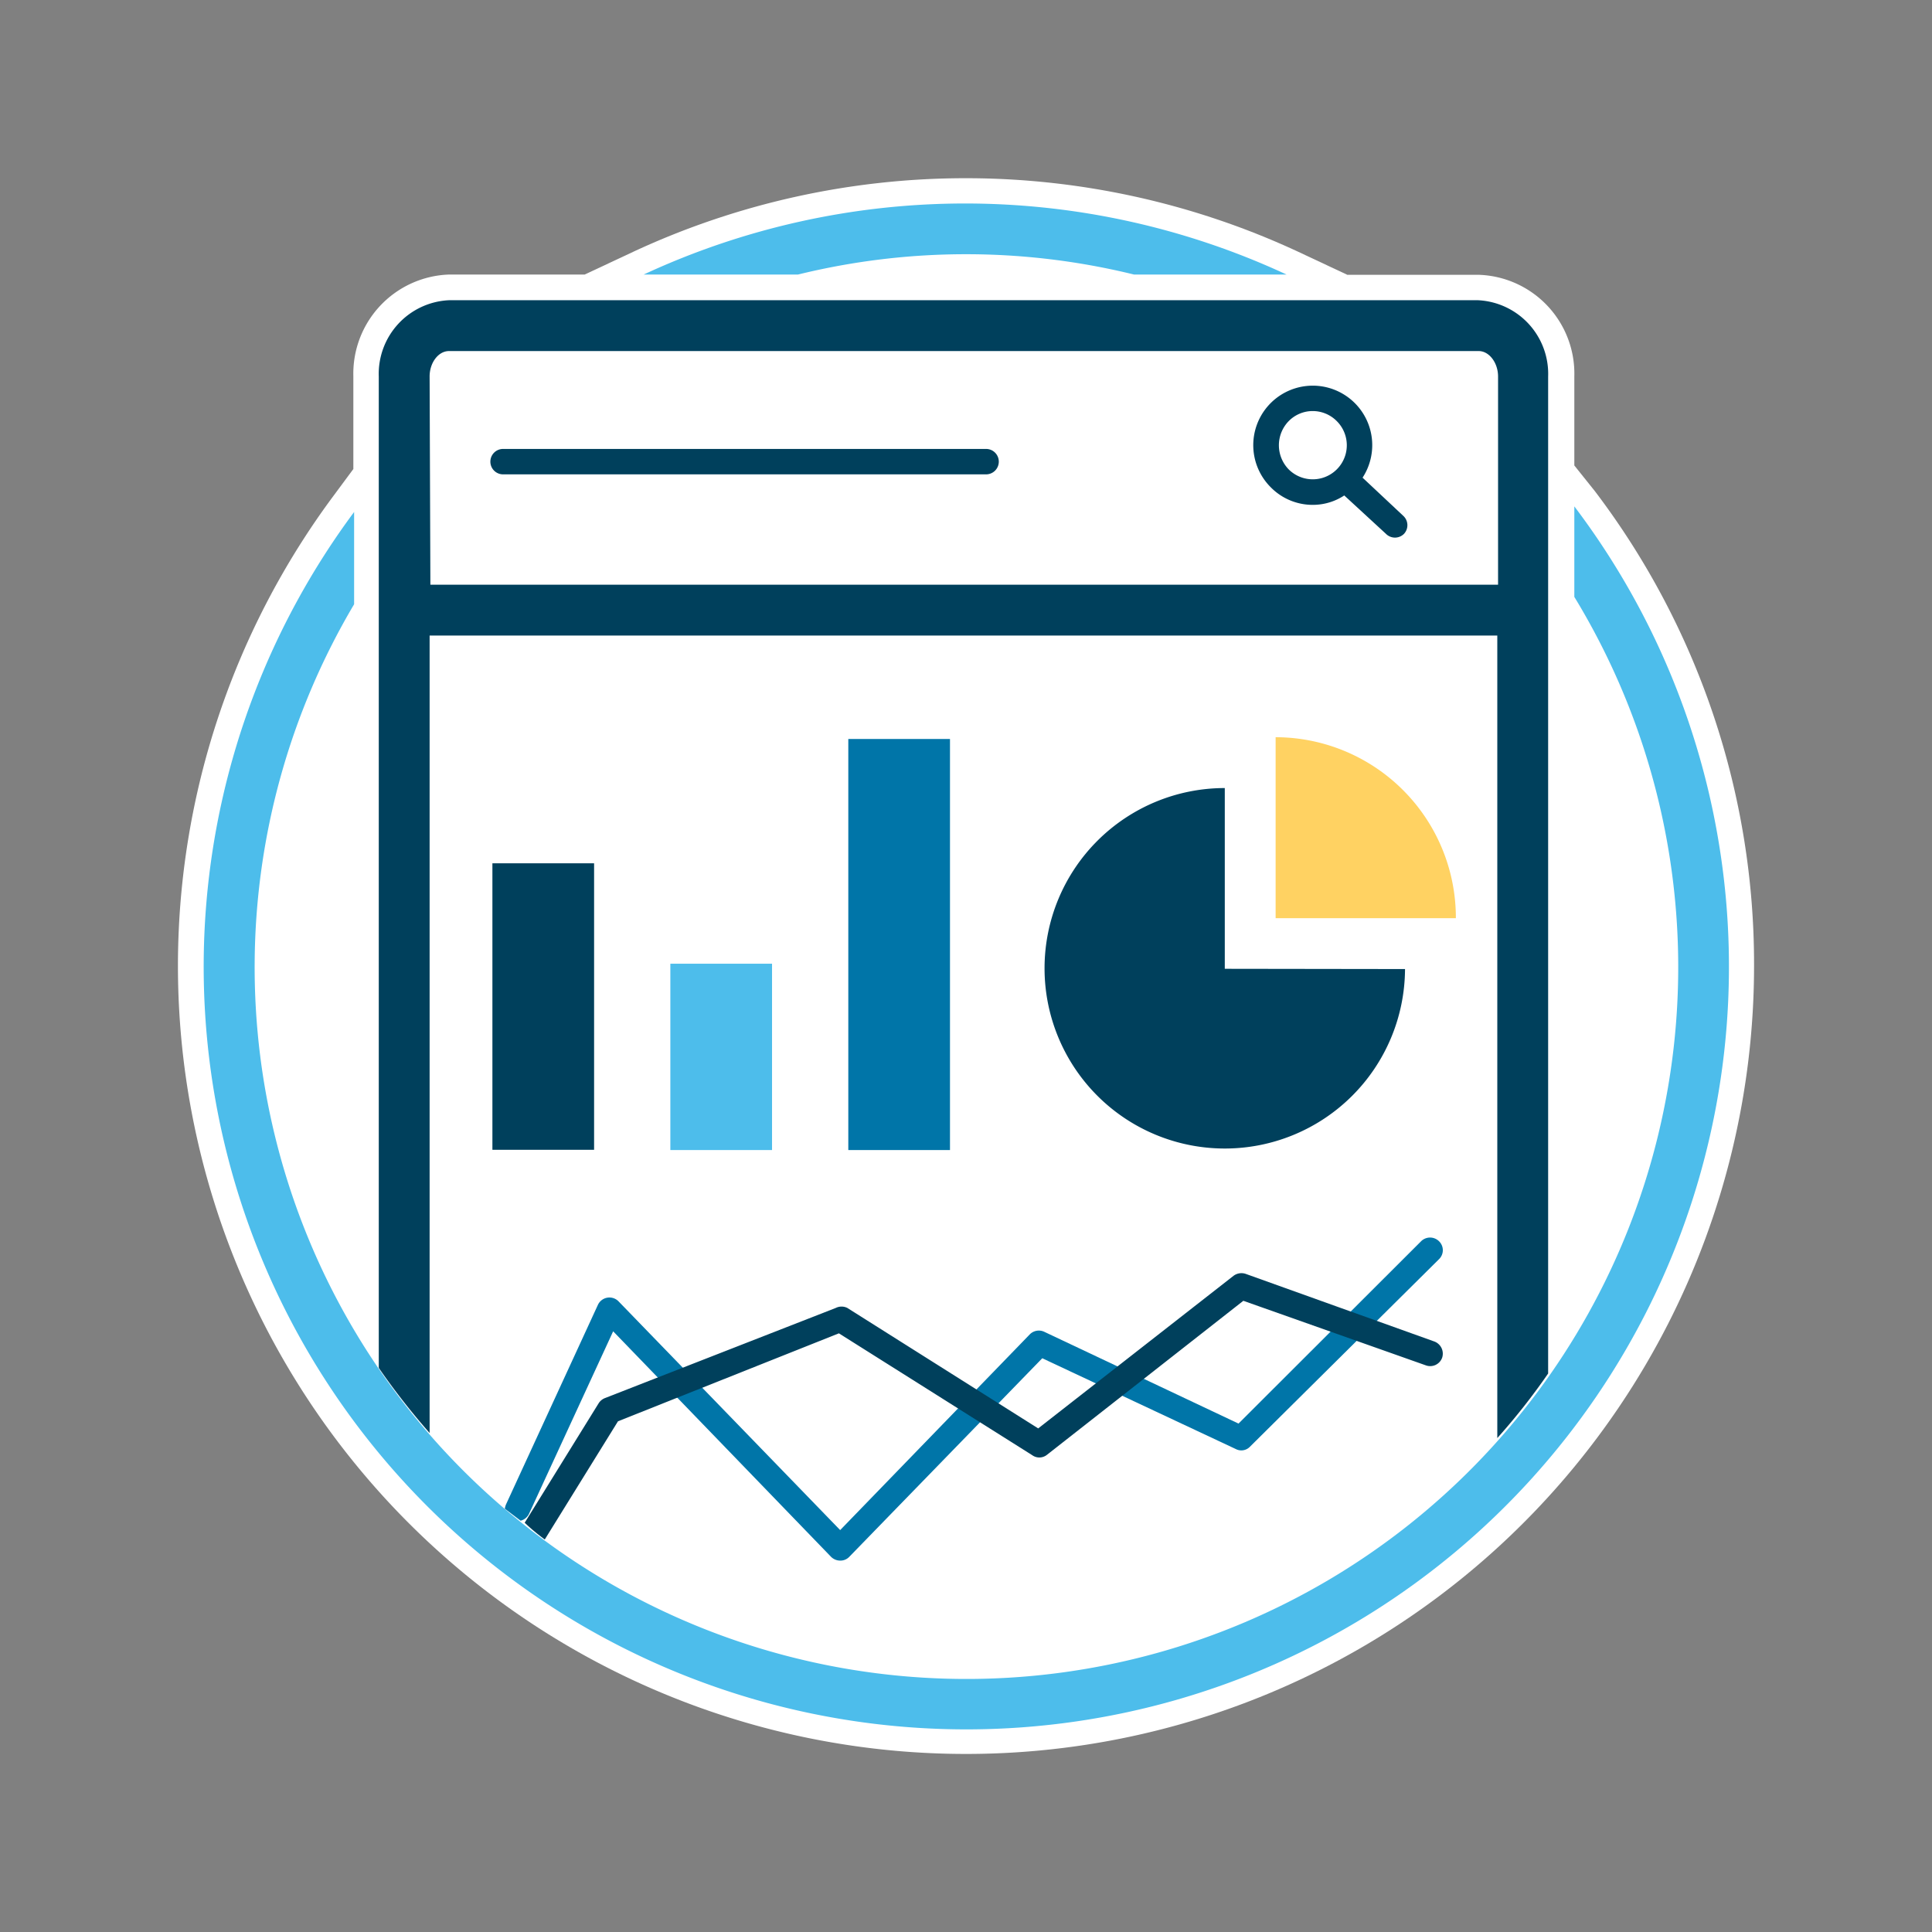 <?xml version="1.0" encoding="UTF-8"?>
<svg xmlns="http://www.w3.org/2000/svg" viewBox="0 0 76 76">
  <rect x="0" y="0" width="76" height="76" fill="#808080" stroke="none"/>
  <defs>
    <style>.cls-1{fill:#fff;}.cls-2{fill:#4dbdeb;}.cls-3{fill:#00405c;}.cls-4{fill:#0075a8;}.cls-5{fill:#ffd262;}</style>
  </defs>
  <title>CampaignDashboard</title>
  <g id="Artboards">
    <g id="Full_Color" data-name="Full Color">
      <g id="Campaign_Dashboard" data-name="Campaign Dashboard">
        <g id="Container">
          <path id="Background" class="cls-1" d="M62.73,19.31l-.8-1V14.81a3.89,3.89,0,0,0-3.76-4H53l-1.94-.91a31,31,0,0,0-26.14,0L23,10.8H17.66a3.9,3.9,0,0,0-3.76,4v3.65l-.8,1.08A31,31,0,1,0,69,38,30.73,30.73,0,0,0,62.73,19.31Z"></path>
          <path id="Circle-02" class="cls-2" d="M31.39,10.8a27.71,27.71,0,0,1,13.22,0h6a30,30,0,0,0-25.29,0Z"></path>
          <path id="Circle-01" class="cls-2" d="M61.93,19.92v3.56a28,28,0,1,1-48,.29V20.14a30,30,0,1,0,48-.22Z"></path>
        </g>
        <g id="Illustration">
          <g id="Browser">
            <path id="Container-2" data-name="Container" class="cls-3" d="M16.9,56.37V25h42V56.57a25.66,25.66,0,0,0,2-2.54V14.81a2.9,2.9,0,0,0-2.76-3H17.66a2.9,2.9,0,0,0-2.76,3v39A27.63,27.63,0,0,0,16.9,56.37Zm0-41.56c0-.55.35-1,.76-1H58.17c.41,0,.76.46.76,1V23h-42Z"></path>
            <path id="Query" class="cls-3" d="M38.79,18.66h-19a.5.5,0,0,1-.5-.5.5.5,0,0,1,.5-.5h19a.5.5,0,0,1,.5.5A.5.5,0,0,1,38.79,18.66Z"></path>
            <path id="Search" class="cls-3" d="M55.21,20.3,53.6,18.79a2.34,2.34,0,1,0-3.61.38,2.31,2.31,0,0,0,1.65.69,2.25,2.25,0,0,0,1.24-.37L54.52,21a.5.5,0,0,0,.71,0A.5.5,0,0,0,55.21,20.3ZM50.7,18.47a1.36,1.36,0,0,1,0-1.91,1.32,1.32,0,0,1,.94-.39,1.33,1.33,0,0,1,.94.39,1.34,1.34,0,1,1-1.88,1.91Z"></path>
          </g>
          <g id="Contents">
            <g id="Line_Graph" data-name="Line Graph">
              <path id="Line-Bottom" class="cls-4" d="M20.48,59.82a.5.5,0,0,0,.33-.27l3.31-7.18,8.57,8.87a.51.51,0,0,0,.36.15.48.48,0,0,0,.36-.15L41,53.43,48.61,57a.47.47,0,0,0,.56-.09l7.44-7.38a.49.49,0,0,0,0-.7.5.5,0,0,0-.71,0L48.72,56l-7.64-3.61a.5.5,0,0,0-.57.1l-7.46,7.7-8.72-9a.5.5,0,0,0-.81.14l-3.61,7.84a.61.61,0,0,0-.05.18Z"></path>
              <path id="Line-Top" class="cls-3" d="M21.43,60.56l2.88-4.65L33,52.45l7.6,4.79a.48.48,0,0,0,.57,0l7.74-6.07,7.18,2.54a.5.5,0,0,0,.64-.3.51.51,0,0,0-.31-.64L49,50.11a.52.52,0,0,0-.48.08l-7.68,6-7.51-4.74a.51.51,0,0,0-.45,0L23.79,55a.52.52,0,0,0-.24.2l-2.91,4.7C20.9,60.15,21.16,60.36,21.43,60.56Z"></path>
            </g>
            <g id="Pie_Chart" data-name="Pie Chart">
              <path id="Pie-75" class="cls-3" d="M55.27,38.12A7.09,7.09,0,1,1,48.18,31v7.11Z"></path>
              <path id="Pie-25" class="cls-5" d="M57.27,36.12H50.18V29A7.1,7.1,0,0,1,57.27,36.12Z"></path>
            </g>
            <g id="Bar_Graph" data-name="Bar Graph">
              <rect id="Bar-03" class="cls-4" x="33.37" y="29.07" width="4" height="16.17"></rect>
              <rect id="Bar-02" class="cls-2" x="26.37" y="37.91" width="4" height="7.33"></rect>
              <rect id="Bar-01" class="cls-3" x="19.37" y="33.96" width="4" height="11.27"></rect>
            </g>
          </g>
        </g>
      </g>
    </g>
  </g>
</svg>
